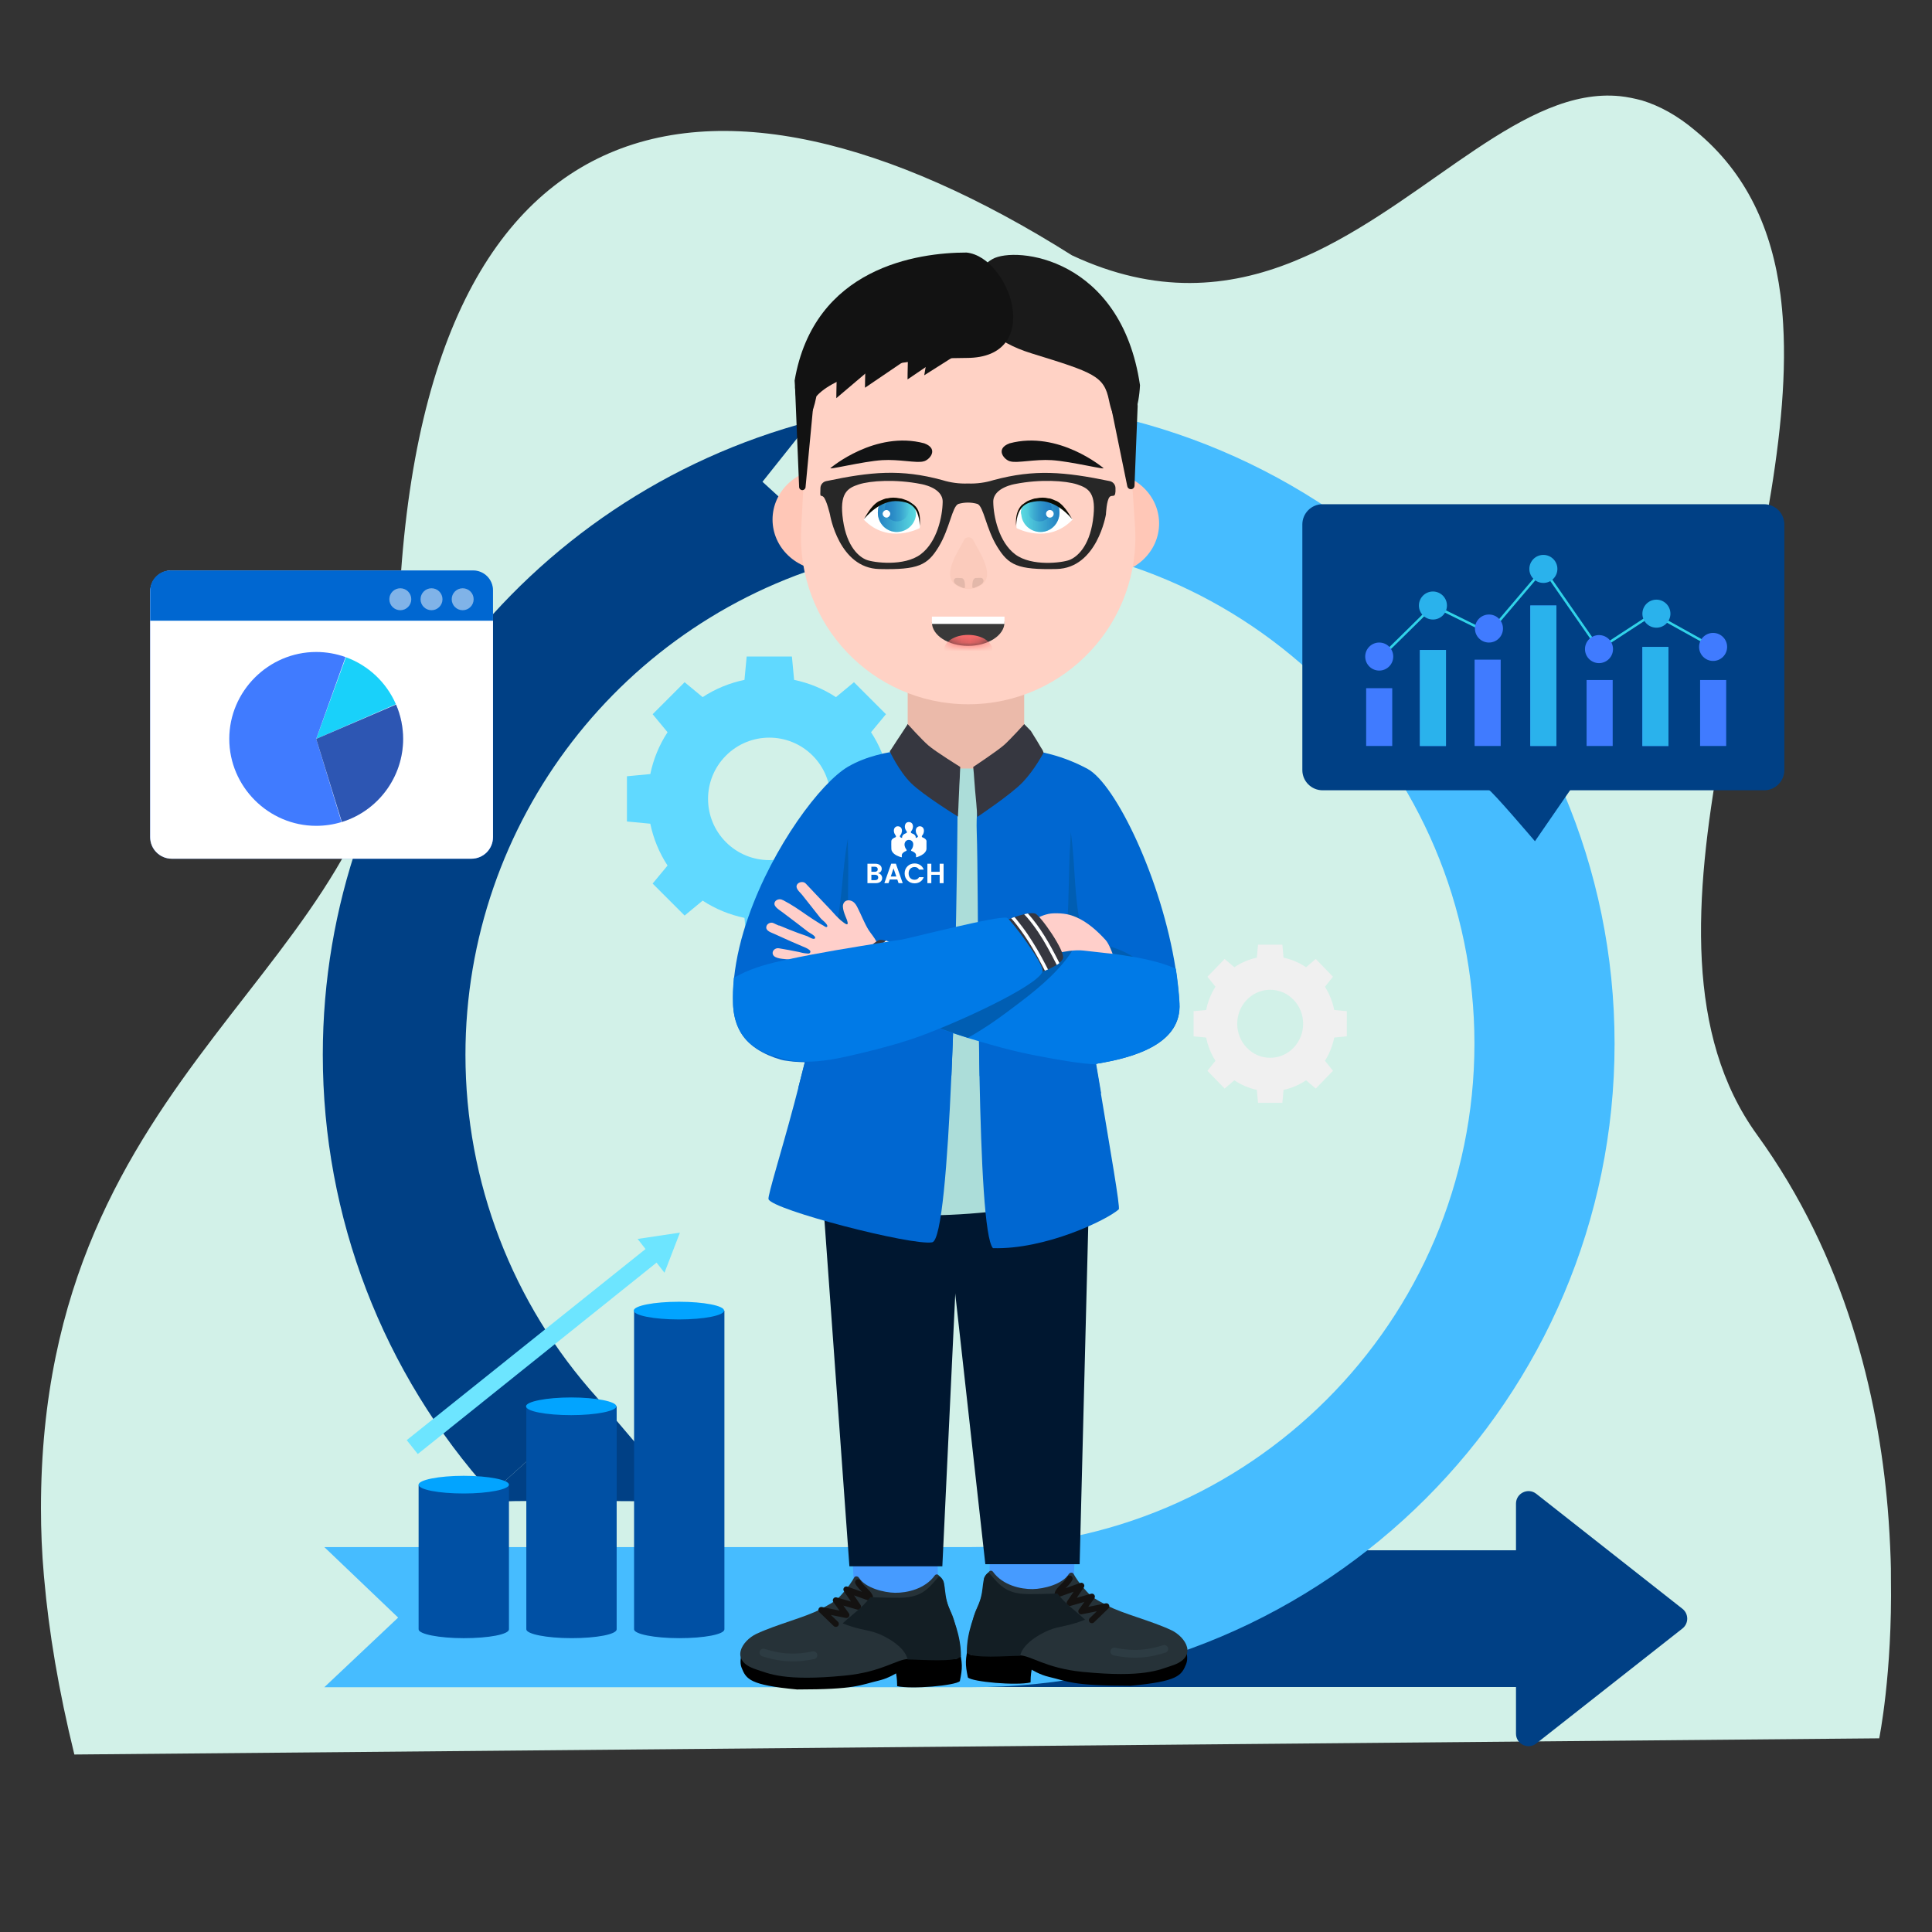 <svg width="224" height="224" viewBox="0 0 224 224" fill="none" xmlns="http://www.w3.org/2000/svg">
<rect x="0" y="0" width="224" height="224" fill="#333333" stroke="none"/>
<path d="M217.88 201.545L8.621 203.421C6.788 195.959 5.667 189.212 5.124 183.046C5.124 182.912 5.09 182.822 5.09 182.688C4.852 180.007 4.75 177.416 4.75 174.914C4.716 123.126 44.483 112.894 46.079 78.533C46.079 10.079 81.94 2.885 124.288 29.605C134.034 34.163 142.456 33.358 149.961 30.32C150.267 30.186 150.572 30.052 150.912 29.918C151.455 29.695 151.999 29.427 152.508 29.203C166.024 22.724 176.755 10.034 187.826 11.151C188.675 11.241 189.524 11.419 190.373 11.643C192.411 12.268 194.482 13.385 196.588 15.173C202.564 20.088 205.451 26.656 206.436 34.208C206.572 35.28 206.674 36.397 206.741 37.559C207.557 51.276 203.142 67.854 200.051 83.984C199.916 84.654 199.78 85.369 199.644 86.084L199.406 87.335C196.418 104.047 195.365 120.043 203.719 131.571C213.975 145.736 217.744 161.732 218.865 174.869C219.035 176.88 219.137 178.846 219.205 180.722C219.239 181.482 219.239 182.242 219.239 183.001C219.408 194.083 217.88 201.545 217.88 201.545Z" fill="#D2F1E8"/>
<path d="M175.766 201.001V174.338C175.766 173.124 177.165 172.444 178.119 173.195L195.065 186.526C195.806 187.108 195.806 188.23 195.065 188.812L178.119 202.143C177.165 202.894 175.766 202.214 175.766 201.001Z" fill="#004085"/>
<path d="M178.512 179.744H98.566V195.596H178.512V179.744Z" fill="#004085"/>
<path d="M112.576 195.62H37.602L46.161 187.546L37.602 179.372H112.576C144.763 179.372 170.949 153.186 170.949 120.999C170.949 88.813 144.763 62.627 112.576 62.627V46.379C153.722 46.379 187.197 79.853 187.197 120.999C187.197 162.145 153.722 195.62 112.576 195.62Z" fill="#46BCFF"/>
<path d="M56.956 173.139C44.362 159.171 37.426 141.113 37.426 122.291C37.426 87.808 60.69 57.6 94 48.832L88.403 55.859L98.21 64.826C72.159 71.683 53.965 95.314 53.965 122.291C53.965 137.015 59.389 151.14 69.239 162.064L56.956 173.139Z" fill="#004085"/>
<path d="M58.586 174.086C59.199 173.932 79.445 174.086 79.445 174.086L69.236 162.064L56.953 173.139L58.586 174.086Z" fill="#004085"/>
<path d="M112.892 40.457L114.392 67.077C114.461 68.289 113.102 69.047 112.107 68.351L94.437 55.995C93.665 55.455 93.603 54.336 94.308 53.713L110.478 39.448C111.388 38.645 112.823 39.245 112.892 40.457Z" fill="#46BCFF"/>
<path d="M172.578 91.555C172.935 91.627 177.965 97.535 177.965 97.535L182.276 91.279L172.578 91.555Z" fill="#004085"/>
<path d="M204.533 91.627H153.343C152.046 91.627 150.996 90.576 150.996 89.28V60.807C150.996 59.512 152.046 58.461 153.343 58.461H204.533C205.829 58.461 206.88 59.511 206.88 60.807V89.281C206.88 90.576 205.829 91.627 204.533 91.627Z" fill="#004085"/>
<path d="M159.402 76.883C159.645 76.665 166.186 70.207 166.186 70.207L172.637 73.382L178.943 65.963L185.394 75.258L191.686 71.153" stroke="#31D3E9" stroke-width="0.287" stroke-miterlimit="10"/>
<path d="M161.419 79.789H158.395V86.49H161.419V79.789Z" fill="#407BFF"/>
<path d="M167.649 75.361H164.625V86.491H167.649V75.361Z" fill="#407BFF"/>
<path d="M173.993 76.481H170.969V86.491H173.993V76.481Z" fill="#407BFF"/>
<path d="M180.45 70.203H177.426V86.489H180.45V70.203Z" fill="#407BFF"/>
<path d="M186.978 78.842H183.953V86.492H186.978V78.842Z" fill="#407BFF"/>
<path d="M161.535 76.123C161.535 77.02 160.808 77.748 159.91 77.748C159.013 77.748 158.285 77.021 158.285 76.123C158.285 75.225 159.013 74.498 159.91 74.498C160.808 74.498 161.535 75.226 161.535 76.123Z" fill="#407BFF"/>
<path d="M167.762 70.205C167.762 71.103 167.034 71.83 166.137 71.83C165.239 71.83 164.512 71.103 164.512 70.205C164.512 69.308 165.239 68.58 166.137 68.58C167.035 68.581 167.762 69.308 167.762 70.205Z" fill="#2AB2EC"/>
<path d="M174.258 72.873C174.258 73.77 173.53 74.498 172.633 74.498C171.736 74.498 171.008 73.77 171.008 72.873C171.008 71.976 171.736 71.248 172.633 71.248C173.53 71.248 174.258 71.976 174.258 72.873Z" fill="#407BFF"/>
<path d="M180.567 65.961C180.567 66.858 179.839 67.586 178.942 67.586C178.044 67.586 177.316 66.858 177.316 65.961C177.316 65.064 178.044 64.336 178.942 64.336C179.839 64.336 180.567 65.064 180.567 65.961Z" fill="#2AB2EC"/>
<path d="M187.016 75.258C187.016 76.155 186.288 76.883 185.391 76.883C184.493 76.883 183.766 76.155 183.766 75.258C183.766 74.361 184.493 73.633 185.391 73.633C186.288 73.633 187.016 74.361 187.016 75.258Z" fill="#407BFF"/>
<path d="M193.446 75.006H190.422V86.491H193.446V75.006Z" fill="#407BFF"/>
<path d="M167.649 75.361H164.625V86.491H167.649V75.361Z" fill="#2AB2EC"/>
<path d="M180.45 70.203H177.426V86.489H180.45V70.203Z" fill="#2AB2EC"/>
<path d="M193.446 75.006H190.422V86.491H193.446V75.006Z" fill="#2AB2EC"/>
<path d="M200.138 78.842H197.113V86.492H200.138V78.842Z" fill="#407BFF"/>
<path d="M191.684 71.152L198.624 75.007" stroke="#31D3E9" stroke-width="0.287" stroke-miterlimit="10"/>
<path d="M193.672 71.15C193.672 72.048 192.944 72.776 192.047 72.776C191.15 72.776 190.422 72.048 190.422 71.15C190.422 70.253 191.15 69.525 192.047 69.525C192.945 69.526 193.672 70.253 193.672 71.15Z" fill="#2AB2EC"/>
<path d="M200.246 75.005C200.246 75.903 199.519 76.63 198.621 76.63C197.724 76.63 196.996 75.903 196.996 75.005C196.996 74.108 197.724 73.381 198.621 73.381C199.519 73.38 200.246 74.108 200.246 75.005Z" fill="#407BFF"/>
<path d="M54.654 99.562H19.916C18.532 99.562 17.41 98.44 17.41 97.056V68.643C17.41 67.259 18.532 66.137 19.916 66.137H54.654C56.038 66.137 57.16 67.259 57.16 68.643V97.056C57.16 98.44 56.038 99.562 54.654 99.562Z" fill="#407BFF"/>
<path d="M54.654 99.562H19.916C18.532 99.562 17.41 98.44 17.41 97.056V68.643C17.41 67.259 18.532 66.137 19.916 66.137H54.654C56.038 66.137 57.16 67.259 57.16 68.643V97.056C57.16 98.44 56.038 99.562 54.654 99.562Z" fill="white"/>
<path d="M57.16 71.965H17.41V68.486C17.41 67.189 18.462 66.137 19.759 66.137H54.852C56.127 66.137 57.16 67.17 57.16 68.445V71.965H57.16Z" fill="#0067D1"/>
<path opacity="0.5" d="M54.916 69.477C54.916 70.18 54.346 70.75 53.644 70.75C52.941 70.75 52.371 70.18 52.371 69.477C52.371 68.775 52.941 68.205 53.644 68.205C54.346 68.205 54.916 68.775 54.916 69.477Z" fill="white"/>
<path opacity="0.5" d="M51.303 69.477C51.303 70.18 50.733 70.75 50.03 70.75C49.328 70.75 48.758 70.18 48.758 69.477C48.758 68.775 49.328 68.205 50.03 68.205C50.733 68.205 51.303 68.775 51.303 69.477Z" fill="white"/>
<path opacity="0.5" d="M47.685 69.477C47.685 70.18 47.116 70.75 46.413 70.75C45.71 70.75 45.141 70.18 45.141 69.477C45.141 68.775 45.71 68.205 46.413 68.205C47.116 68.205 47.685 68.775 47.685 69.477Z" fill="white"/>
<path d="M36.66 85.67L40.108 76.199C41.392 76.667 42.568 77.39 43.564 78.327C44.559 79.263 45.355 80.391 45.9 81.645L36.66 85.67Z" fill="#19D1FA"/>
<path d="M36.661 85.671L39.599 95.312C38.647 95.602 37.657 95.749 36.661 95.749C31.132 95.749 26.582 91.2 26.582 85.671C26.582 80.141 31.132 75.592 36.661 75.592C37.821 75.592 38.972 75.792 40.063 76.183L36.661 85.671Z" fill="#407BFF"/>
<path d="M36.66 85.671L45.919 81.689C46.46 82.947 46.739 84.302 46.739 85.671C46.739 90.079 43.847 93.999 39.636 95.301L36.66 85.671Z" fill="#407BFF"/>
<path opacity="0.3" d="M36.66 85.671L45.919 81.689C46.46 82.947 46.739 84.302 46.739 85.671C46.739 90.079 43.847 93.999 39.636 95.301L36.66 85.671Z" fill="black"/>
<path d="M77.398 84.896C76.412 86.397 75.749 88.046 75.396 89.746L72.688 90.002L72.688 95.246L75.396 95.502C75.749 97.202 76.412 98.85 77.398 100.352L75.668 102.441L79.377 106.15L81.466 104.42C82.967 105.406 84.616 106.068 86.316 106.421L86.571 109.13L91.816 109.129L92.071 106.421C93.772 106.068 95.421 105.405 96.921 104.42L99.011 106.149L102.72 102.441L100.99 100.351C101.975 98.85 102.639 97.202 102.991 95.501L105.7 95.246L105.7 90.001L102.992 89.746C102.639 88.046 101.975 86.397 100.99 84.896L102.72 82.807L99.011 79.098L96.921 80.828C95.42 79.842 93.772 79.179 92.071 78.826L91.816 76.117L86.571 76.118L86.316 78.826C84.616 79.179 82.967 79.841 81.466 80.827L79.376 79.097L75.668 82.807L77.398 84.896ZM94.215 87.603C96.987 90.376 96.988 94.872 94.215 97.645C91.442 100.418 86.946 100.417 84.173 97.645C81.4 94.872 81.4 90.376 84.173 87.603C86.946 84.83 91.442 84.83 94.215 87.603Z" fill="#60D9FF"/>
<path d="M140.921 114.406C140.391 115.239 140.034 116.155 139.844 117.1L138.387 117.241V120.155L139.844 120.296C140.034 121.241 140.391 122.156 140.921 122.99L139.991 124.151L141.986 126.211L143.111 125.25C143.918 125.797 144.805 126.166 145.72 126.362L145.858 127.866L148.68 127.866L148.817 126.362C149.732 126.166 150.619 125.797 151.427 125.25L152.551 126.211L154.547 124.15L153.616 122.99C154.146 122.156 154.503 121.24 154.693 120.296L156.15 120.154L156.151 117.241L154.693 117.099C154.503 116.155 154.146 115.239 153.616 114.406L154.547 113.245L152.551 111.185L151.427 112.146C150.619 111.598 149.732 111.23 148.817 111.034L148.68 109.529H145.858L145.72 111.034C144.805 111.23 143.919 111.598 143.111 112.145L141.987 111.185L139.991 113.245L140.921 114.406ZM149.97 115.909C151.462 117.449 151.462 119.947 149.97 121.487C148.478 123.027 146.059 123.027 144.567 121.487C143.074 119.946 143.074 117.449 144.567 115.909C146.059 114.369 148.478 114.369 149.97 115.909Z" fill="#F0F0F0"/>
<path d="M99.125 151.971C99.125 149.365 101.238 147.252 103.844 147.252V147.252C106.45 147.252 108.562 149.365 108.562 151.971V185.431C108.562 188.037 106.45 190.149 103.844 190.149V190.149C101.238 190.149 99.125 188.037 99.125 185.431V151.971Z" fill="#F5D0C3"/>
<path d="M114.996 151.971C114.996 149.365 117.109 147.252 119.715 147.252V147.252C122.321 147.252 124.434 149.365 124.434 151.971V185.431C124.434 188.037 122.321 190.149 119.715 190.149V190.149C117.109 190.149 114.996 188.037 114.996 185.431V151.971Z" fill="#F5D0C3"/>
<path d="M123.845 189.259C124.368 188.59 124.661 179.779 124.661 177.549C120.09 181.08 116.662 178.199 115.029 177.084C114.757 179.872 114.648 183.776 114.648 186.75C115.193 189.445 123.192 190.095 123.845 189.259Z" fill="#469BFF"/>
<path d="M99.612 189.259C99.089 188.59 98.796 179.779 98.796 177.549C103.367 181.08 106.795 178.199 108.428 177.084C108.7 179.872 108.809 183.776 108.809 186.75C108.264 189.445 100.265 190.095 99.612 189.259Z" fill="#469BFF"/>
<path d="M95.106 134.791L111.347 137.525L109.257 181.602H98.482L95.106 134.791Z" fill="#001730"/>
<path d="M110.061 137.283C118.235 137.283 124.861 133.826 124.861 129.561C124.861 125.297 118.235 121.84 110.061 121.84C101.888 121.84 95.262 125.297 95.262 129.561C95.262 133.826 101.888 137.283 110.061 137.283Z" fill="#2B2B2B"/>
<path d="M108.129 126.412H126.575L125.175 181.357H114.241L108.129 126.412Z" fill="#001730"/>
<path d="M85.98 193.358C85.738 192.759 85.912 191.939 86.048 191.716C86.183 191.492 102.64 190.466 102.64 190.466C105.372 190.242 110.786 189.305 111.161 190.92C111.623 192.917 111.602 193.368 111.287 194.915C110.782 195.43 105.676 195.882 104.02 195.495C104.02 194.593 103.891 194.013 103.891 194.013C103.891 194.013 102.968 194.598 101.885 194.851C99.677 195.366 99.254 195.882 92.414 195.882C86.928 195.366 86.522 194.697 85.98 193.358Z" fill="black"/>
<path d="M103.778 184.67C105.15 184.688 107.244 184.237 108.385 182.655C108.485 182.516 108.69 182.494 108.807 182.619C109.833 183.723 109.168 183.095 109.581 184.993C109.987 186.867 110.331 186.599 110.738 188.339C111.019 189.544 111.932 192.355 110.738 192.355H105.292C104.004 192.355 102.264 193.851 97.973 194.271C90.851 194.97 89.111 194.013 87.689 193.562C84.453 192.536 86.095 190.188 87.689 189.438C90.023 188.339 93.369 187.513 95.071 186.603C96.396 185.894 96.851 185.674 97.532 184.928C98.4 183.975 98.768 183.367 99.044 182.894C99.158 182.695 99.47 182.74 99.592 182.933C100.344 184.126 102.511 184.653 103.778 184.67Z" fill="#263238"/>
<path d="M98.25 183.956C97.933 183.842 97.655 184.201 97.844 184.48L98.659 185.683L97.004 185.209C96.685 185.118 96.431 185.48 96.624 185.748L97.33 186.73L95.302 186.319C94.961 186.25 94.74 186.669 94.991 186.912L96.665 188.53C96.804 188.664 97.025 188.66 97.158 188.522C97.292 188.383 97.289 188.163 97.15 188.029L96.334 187.24L98.064 187.59C98.374 187.653 98.601 187.302 98.416 187.045L97.777 186.156L99.39 186.617C99.704 186.707 99.958 186.356 99.775 186.086L99.019 184.971L100.767 185.595C100.994 185.676 101.233 185.508 101.233 185.266C101.233 185.048 101.135 184.846 100.957 184.619L100.894 184.541L100.853 184.494C100.79 184.421 100.724 184.351 100.59 184.216L100.308 183.933L100.221 183.844C100.176 183.797 100.138 183.756 100.101 183.715C99.962 183.561 99.868 183.434 99.816 183.329L99.805 183.305C99.727 183.129 99.52 183.05 99.344 183.128C99.168 183.206 99.089 183.412 99.167 183.588C99.252 183.779 99.388 183.966 99.582 184.182L99.651 184.257L99.709 184.318C99.74 184.35 99.773 184.384 99.809 184.421L99.95 184.562L98.25 183.956Z" fill="#141211"/>
<path d="M88.383 192.037C89.317 192.32 89.952 192.471 90.78 192.56C91.905 192.681 93.095 192.625 94.403 192.351C94.647 192.3 94.803 192.061 94.752 191.817C94.701 191.573 94.462 191.417 94.218 191.468C93.003 191.723 91.909 191.774 90.876 191.663C90.117 191.581 89.529 191.442 88.645 191.174C88.406 191.102 88.154 191.236 88.082 191.475C88.01 191.713 88.144 191.965 88.383 192.037Z" fill="#2D3C43"/>
<path d="M97.699 188.214C98.961 187.054 99.9 186.474 100.909 185.185C101.456 185.185 102.178 185.249 104.26 185.249C106.973 185.249 107.692 184.09 108.891 182.736C109.802 183.316 109.333 184.541 109.964 186.216C110.468 187.556 111.415 189.567 111.415 192.015C110.973 192.789 106.619 192.402 105.231 192.402C104.916 190.856 102.456 189.567 101.36 189.245C100.399 188.962 99.277 188.858 97.699 188.214Z" fill="#131E24"/>
<path d="M137.525 192.93C137.767 192.332 137.593 191.511 137.457 191.288C137.322 191.065 120.865 190.038 120.865 190.038C118.133 189.815 112.719 188.877 112.345 190.492C111.882 192.489 111.903 192.94 112.218 194.487C112.723 195.002 117.829 195.453 119.485 195.067C119.485 194.165 119.614 193.585 119.614 193.585C119.614 193.585 120.537 194.17 121.62 194.422C123.828 194.938 124.251 195.453 131.091 195.453C136.577 194.938 136.983 194.269 137.525 192.93Z" fill="black"/>
<path d="M119.727 184.242C118.355 184.26 116.261 183.809 115.12 182.228C115.02 182.088 114.814 182.067 114.698 182.192C113.672 183.295 114.336 182.667 113.924 184.566C113.517 186.439 113.174 186.173 112.767 187.911C112.485 189.116 111.573 191.927 112.767 191.927H118.213C119.501 191.927 121.241 193.423 125.531 193.843C132.654 194.542 134.394 193.586 135.816 193.135C139.052 192.109 137.41 189.762 135.816 189.01C133.482 187.911 130.136 187.086 128.434 186.175C127.109 185.466 126.654 185.246 125.973 184.5C125.105 183.549 124.737 182.94 124.461 182.466C124.346 182.269 124.035 182.313 123.913 182.506C123.161 183.698 120.993 184.227 119.727 184.242Z" fill="#263238"/>
<path d="M123.728 185.659C123.545 185.928 123.799 186.279 124.113 186.19L125.726 185.728L125.087 186.617C124.902 186.875 125.128 187.226 125.439 187.163L127.169 186.813L126.353 187.601C126.214 187.735 126.211 187.956 126.344 188.094C126.478 188.233 126.699 188.237 126.838 188.103L128.512 186.485C128.763 186.243 128.542 185.823 128.201 185.892L126.172 186.303L126.878 185.321C127.072 185.052 126.817 184.691 126.499 184.782L124.844 185.255L125.659 184.052C125.848 183.773 125.57 183.415 125.253 183.528L123.553 184.135L123.694 183.993L123.758 183.927C123.819 183.865 123.87 183.81 123.92 183.754C124.115 183.539 124.251 183.351 124.336 183.161C124.414 182.985 124.335 182.778 124.159 182.7C123.989 182.625 123.792 182.695 123.708 182.857L123.698 182.877C123.649 182.987 123.552 183.121 123.402 183.287L123.341 183.354L123.273 183.425C123.241 183.458 123.206 183.494 123.166 183.535L122.852 183.85L122.774 183.93C122.69 184.018 122.642 184.073 122.576 184.154C122.379 184.396 122.27 184.608 122.27 184.839C122.27 185.08 122.508 185.248 122.736 185.167L124.483 184.543L123.728 185.659Z" fill="#141211"/>
<path d="M134.86 190.748L134.674 190.803L134.482 190.859C133.794 191.056 133.274 191.166 132.627 191.236C131.595 191.347 130.5 191.296 129.286 191.041C129.042 190.99 128.803 191.146 128.752 191.39C128.701 191.634 128.857 191.873 129.101 191.924C130.409 192.198 131.598 192.254 132.724 192.133C133.551 192.044 134.184 191.895 135.121 191.611C135.359 191.539 135.494 191.288 135.422 191.049C135.35 190.811 135.098 190.676 134.86 190.748Z" fill="#2D3C43"/>
<path d="M125.809 187.786C124.547 186.626 123.609 186.046 122.599 184.757C122.053 184.757 121.331 184.822 119.249 184.822C116.536 184.822 115.816 183.662 114.618 182.309C113.707 182.889 114.176 184.113 113.545 185.788C113.04 187.129 112.094 189.139 112.094 191.588C112.535 192.361 116.889 191.974 118.277 191.974C118.593 190.428 121.053 189.139 122.148 188.817C123.11 188.535 124.232 188.43 125.809 187.786Z" fill="#131E24"/>
<path d="M105.234 83.96C105.234 83.96 109.03 82.971 112.167 82.971C115.303 82.971 118.742 83.96 118.742 83.96L118.619 89.602L105.5 89.423L105.234 83.96Z" fill="black"/>
<path d="M120.398 88.168C119.107 87.827 117.656 86.591 111.974 86.376C107.279 86.197 102.619 88.007 100.397 88.58C100.397 91.34 98.945 94.584 98.622 97.29C98.103 101.645 97.386 104.71 96.633 109.029C95.844 113.582 95.88 117.381 95.074 123.421C94.518 127.561 94.213 132.364 93.981 138.673C102.261 141.827 112.315 141.522 127.477 138.511C127.316 131.45 124.771 115.965 123.911 108.94C122.154 102.058 122.71 94.889 120.398 88.168Z" fill="#ACDDD9"/>
<path d="M110.681 91.971C109.283 91.236 107.992 90.429 106.845 89.354C106.075 88.637 105.322 87.849 104.695 86.988C102.902 87.185 100.429 87.669 98.332 88.888C95.16 90.734 89.64 98.118 86.79 106.237C85.948 108.602 85.357 111.04 85.106 113.406C85.088 113.477 85.088 113.567 85.088 113.639C84.998 114.553 84.962 115.449 84.998 116.345C84.998 116.417 84.998 116.47 84.998 116.542C85.052 117.653 85.303 118.585 85.679 119.338C86.611 121.274 88.654 122.313 90.5 122.851C90.608 122.887 90.733 122.904 90.877 122.94C90.912 122.94 90.948 122.958 90.984 122.958C91.719 123.084 92.794 123.155 93.314 123.155C93.314 123.173 92.92 124.733 92.543 126.184C92.364 126.883 92.185 127.564 92.059 128.048C92.006 128.263 91.952 128.442 91.916 128.568C90.733 133.048 88.977 138.694 89.102 139.034C89.532 140.271 105.752 144.465 108.082 144.035C109.157 143.838 109.856 134.966 110.304 124.75C110.466 121.094 110.591 117.277 110.681 113.621C110.967 103.28 111.021 94.229 111.021 93.924C110.985 93.207 110.86 92.58 110.681 91.971Z" fill="#0067D1"/>
<path d="M104.588 97.16C104.512 97.138 104.352 97.083 104.337 96.995C104.322 96.904 104.374 96.861 104.422 96.794C104.459 96.744 104.49 96.688 104.512 96.629C104.607 96.373 104.613 96.006 104.341 95.859C104.295 95.835 104.242 95.82 104.192 95.812C104.134 95.803 104.075 95.799 104.017 95.807C103.969 95.815 103.92 95.83 103.877 95.854C103.592 96.012 103.591 96.39 103.716 96.655C103.746 96.718 103.78 96.777 103.82 96.834C103.856 96.883 103.9 96.942 103.879 97.008C103.854 97.084 103.743 97.103 103.681 97.135C103.557 97.198 103.416 97.288 103.362 97.426C103.335 97.495 103.34 97.579 103.34 97.652C103.34 97.747 103.336 97.841 103.336 97.936C103.336 98.07 103.339 98.203 103.344 98.336C103.348 98.424 103.343 98.513 103.375 98.598C103.51 98.963 103.897 99.184 104.239 99.305C104.338 99.34 104.456 99.39 104.562 99.395C104.562 99.282 104.537 99.15 104.579 99.042C104.611 98.958 104.687 98.888 104.754 98.833C104.828 98.772 104.913 98.724 105.001 98.685C105.042 98.667 105.099 98.657 105.113 98.606C105.136 98.524 105.062 98.468 105.024 98.406C104.953 98.291 104.9 98.166 104.879 98.031C104.852 97.856 104.892 97.661 105.014 97.531C105.217 97.313 105.595 97.336 105.778 97.565C105.941 97.77 105.891 98.088 105.791 98.31C105.768 98.363 105.735 98.413 105.7 98.458C105.661 98.509 105.609 98.561 105.643 98.632C105.66 98.668 105.725 98.677 105.759 98.691C105.848 98.729 105.934 98.776 106.014 98.833C106.076 98.877 106.141 98.936 106.174 99.007C106.226 99.121 106.206 99.272 106.206 99.395C106.324 99.389 106.458 99.328 106.567 99.283C106.904 99.145 107.268 98.929 107.395 98.558C107.424 98.472 107.419 98.387 107.419 98.297V97.931V97.613C107.419 97.566 107.429 97.505 107.413 97.461C107.362 97.32 107.226 97.215 107.1 97.148C107.029 97.111 106.915 97.096 106.883 97.012C106.85 96.926 106.914 96.882 106.96 96.82C107.005 96.759 107.04 96.692 107.067 96.62C107.169 96.357 107.148 95.999 106.874 95.855C106.819 95.826 106.76 95.812 106.699 95.804C106.636 95.795 106.569 95.803 106.508 95.822C106.154 95.93 106.113 96.359 106.253 96.655C106.285 96.722 106.321 96.787 106.365 96.847C106.396 96.889 106.436 96.928 106.425 96.986C106.403 97.105 106.257 97.111 106.171 97.16C106.173 97.113 106.179 97.068 106.17 97.021C106.139 96.867 106.017 96.755 105.886 96.686C105.805 96.644 105.653 96.624 105.616 96.533C105.581 96.448 105.629 96.401 105.676 96.337C105.71 96.29 105.741 96.241 105.766 96.189C105.872 95.973 105.898 95.676 105.743 95.475C105.581 95.265 105.208 95.25 105.033 95.453C104.906 95.6 104.884 95.843 104.931 96.028C104.959 96.134 105.011 96.235 105.074 96.324C105.115 96.382 105.176 96.441 105.147 96.52C105.13 96.567 105.085 96.584 105.043 96.601C104.982 96.626 104.922 96.654 104.864 96.687C104.738 96.758 104.629 96.868 104.596 97.016C104.585 97.064 104.588 97.112 104.588 97.16Z" fill="white"/>
<path d="M100.574 100.142H101.487C101.717 100.142 101.898 100.198 102.029 100.31C102.163 100.422 102.229 100.564 102.229 100.736C102.229 100.988 102.083 101.157 101.79 101.243C101.939 101.264 102.057 101.329 102.145 101.436C102.236 101.542 102.281 101.664 102.281 101.804C102.281 101.98 102.214 102.124 102.081 102.233C101.947 102.341 101.767 102.395 101.539 102.395H100.574V100.142ZM101.029 100.491V101.075H101.439C101.54 101.075 101.619 101.05 101.677 101.001C101.738 100.949 101.768 100.877 101.768 100.784C101.768 100.692 101.738 100.62 101.677 100.568C101.619 100.517 101.54 100.491 101.439 100.491H101.029ZM101.029 102.046H101.487C101.588 102.046 101.669 102.019 101.729 101.965C101.792 101.909 101.823 101.833 101.823 101.736C101.823 101.64 101.792 101.563 101.729 101.507C101.667 101.451 101.585 101.423 101.484 101.423H101.029V102.046ZM104.183 102.395L104.037 101.972H103.16L103.015 102.395H102.534L103.331 100.136H103.87L104.663 102.395H104.183ZM103.279 101.623H103.921L103.599 100.684L103.279 101.623ZM105.219 102.088C104.997 101.871 104.886 101.595 104.886 101.262C104.886 100.929 104.997 100.653 105.219 100.436C105.442 100.219 105.715 100.11 106.038 100.11C106.283 100.11 106.501 100.173 106.69 100.297C106.881 100.422 107.018 100.597 107.1 100.823H106.554C106.453 100.625 106.281 100.526 106.038 100.526C105.834 100.526 105.667 100.594 105.538 100.73C105.411 100.863 105.348 101.042 105.348 101.265C105.348 101.487 105.411 101.665 105.538 101.801C105.667 101.934 105.834 102.001 106.038 102.001C106.279 102.001 106.451 101.902 106.554 101.704H107.1C107.018 101.93 106.881 102.105 106.69 102.23C106.501 102.353 106.283 102.414 106.038 102.414C105.713 102.414 105.44 102.305 105.219 102.088ZM108.947 100.142H109.402V102.395H108.947V101.43H107.979V102.395H107.524V100.142H107.979V101.081H108.947V100.142Z" fill="white"/>
<path d="M104.128 120.267C101.888 121.109 99.576 121.772 97.21 122.22C95.902 122.471 94.576 122.686 93.249 122.866C92.658 122.955 92.049 122.973 91.457 122.991C92.138 123.081 92.909 123.117 93.321 123.117C93.321 123.134 92.927 124.694 92.55 126.145C94.074 126.092 95.579 126.002 97.103 125.912C101.511 125.644 105.92 125.231 110.311 124.694C110.419 122.328 110.508 119.873 110.58 117.453C108.465 118.493 106.332 119.442 104.128 120.267Z" fill="#0067D1"/>
<path d="M136.738 116.343C136.684 115.339 136.577 114.336 136.451 113.35C136.415 113.01 136.361 112.687 136.308 112.364C134.695 101.952 129.336 90.911 126.11 89.155C123.26 87.614 120.518 87.04 118.493 86.879C117.238 88.868 115.464 90.517 113.564 91.861C113.331 93.17 113.188 94.675 113.242 96.36C113.367 99.855 113.367 108.153 113.457 116.917C113.493 119.533 113.511 122.186 113.564 124.767C113.762 134.767 114.174 143.657 115.124 144.714C121.199 144.893 128.332 141.452 129.712 140.216C129.909 140.036 128.655 132.921 127.651 126.846C127.651 126.828 127.651 126.81 127.633 126.792C127.418 125.555 127.221 124.408 127.06 123.422C127.06 123.404 127.06 123.387 127.042 123.351C127.347 123.297 127.651 123.243 127.974 123.189C132.221 122.401 137.007 120.716 136.738 116.343Z" fill="#0067D1"/>
<path d="M132.189 111.541C130.074 110.842 127.834 110.483 125.575 110.483C125.54 110.286 125.557 110.125 125.575 109.928C125.629 109.623 125.629 109.318 125.593 109.014C127.977 109.462 130.414 110.017 132.189 111.541Z" fill="#005EB3"/>
<path d="M124.146 96.467C124.128 97.614 124.002 98.815 123.984 99.98C123.966 100.446 123.966 100.929 123.949 101.395C123.895 103.582 123.859 105.751 123.68 107.919L125.4 107.83C124.486 104.12 124.701 100.248 124.146 96.467Z" fill="#005EB3"/>
<path d="M98.299 97.254C98.281 98.401 98.371 99.602 98.353 100.767C98.353 101.233 98.335 101.717 98.335 102.183C98.317 104.369 98.281 106.538 98.388 108.724L96.668 108.581C97.689 104.889 97.6 101.018 98.299 97.254Z" fill="#005EB3"/>
<path d="M127.079 123.332C127.276 123.297 127.491 123.261 127.706 123.225C125.681 122.992 123.674 122.616 121.738 122.114C119.014 121.397 116.11 121.128 113.512 120.16C113.53 121.701 113.548 123.225 113.583 124.748C115.286 125.196 117.024 125.573 118.781 125.895C121.702 126.415 124.695 126.791 127.67 126.773C127.455 125.537 127.276 124.39 127.097 123.404C127.097 123.368 127.079 123.35 127.079 123.332Z" fill="#0067D1"/>
<path d="M88.586 112.526C90.235 111.719 91.973 111.038 93.748 110.482C94.626 110.196 95.54 109.963 96.436 109.748C96.902 109.64 97.368 109.533 97.834 109.443C98.264 109.353 98.676 109.371 99.106 109.3C99.339 109.264 99.59 109.264 99.841 109.264C101.992 109.264 104.214 109.264 106.186 110.07C104.25 110.59 102.279 111.038 100.289 111.378C98.354 111.719 96.346 111.755 94.393 111.934C93.264 112.042 92.153 112.185 91.059 112.4C90.253 112.579 89.392 112.669 88.586 112.526Z" fill="#005EB3"/>
<path d="M99.629 113.739C99.796 113.736 100.008 113.678 100.148 113.728C100.358 113.804 100.566 114.011 100.747 114.123C101.238 114.448 101.745 114.77 102.237 115.111C102.366 115.212 102.51 115.295 102.639 115.396C103.479 114.239 104.301 113.067 105.106 111.897C103.931 111.32 103.043 110.893 102.654 110.722C102.459 110.629 102.265 110.552 102.07 110.458C101.969 110.023 101.819 109.593 101.621 109.185C101.378 108.683 101.015 108.294 100.71 107.832C100.214 107.028 99.873 106.106 99.44 105.261C99.308 104.995 99.16 104.73 98.904 104.545C98.904 104.545 98.885 104.53 98.869 104.532C98.614 104.363 98.241 104.323 97.993 104.501C97.807 104.638 97.718 104.88 97.725 105.095C97.736 105.475 97.882 105.872 98.025 106.236C98.118 106.458 98.231 106.71 98.275 106.953C98.335 107.327 98.044 107.129 97.825 106.972C97.587 106.801 97.363 106.611 97.173 106.417C96.776 106.032 96.424 105.593 96.025 105.191C96.025 105.191 93.409 102.445 93.407 102.428C93.158 102.159 92.597 102.24 92.415 102.559C92.164 103.003 92.732 103.417 92.987 103.736C93.399 104.252 93.813 104.784 94.225 105.3C94.52 105.68 94.816 106.06 95.11 106.424C95.285 106.635 95.558 106.819 95.734 107.031C95.793 107.107 96.003 107.331 95.898 107.443C95.796 107.57 95.573 107.381 95.482 107.325C95.25 107.203 95.016 107.064 94.798 106.923C94.365 106.659 93.928 106.361 93.509 106.078C92.651 105.481 91.794 104.884 90.848 104.397C90.811 104.368 90.776 104.355 90.725 104.345C90.454 104.177 90.012 104.278 89.858 104.544C89.549 105.06 90.352 105.481 90.703 105.756C91.273 106.187 91.843 106.618 92.413 107.049C92.837 107.381 93.26 107.697 93.684 108.029C93.831 108.145 94.648 108.531 94.492 108.781C94.368 109.011 93.752 108.618 93.61 108.551C93.26 108.426 92.893 108.303 92.543 108.177C91.841 107.911 91.139 107.644 90.449 107.342C90.379 107.317 90.326 107.29 90.26 107.298C90.064 107.204 89.871 107.127 89.692 107.032C89.355 106.872 88.91 107.089 88.85 107.444C88.757 107.951 89.448 108.12 89.839 108.307C90.442 108.585 91.061 108.862 91.68 109.138C92.123 109.336 92.547 109.519 92.987 109.7C93.217 109.806 94.282 110.164 93.869 110.51C93.794 110.585 93.571 110.544 93.47 110.539C93.183 110.522 92.888 110.441 92.612 110.373C91.838 110.214 91.066 110.071 90.296 109.944C89.869 109.877 89.476 110.254 89.604 110.637C89.786 111.196 90.907 111.166 91.403 111.241C92.189 111.366 92.979 111.523 93.771 111.697C93.909 111.731 94.047 111.765 94.154 111.819C94.315 111.899 94.429 112.019 94.558 112.12C95.746 113.109 97.436 113.643 99.038 113.707C99.242 113.733 99.445 113.743 99.629 113.739Z" fill="#FFCFCA"/>
<path d="M127.081 123.332C127.081 123.35 127.081 123.368 127.099 123.404C126.221 123.368 125.217 123.261 124.052 123.081C121.382 122.651 118.729 122.167 116.131 121.468C116.077 121.45 116.005 121.433 115.951 121.415C115.288 121.235 114.625 121.056 113.962 120.859C113.371 120.68 112.797 120.519 112.206 120.339C109.033 119.354 105.951 118.189 102.994 116.755C102.366 116.45 101.739 116.128 101.13 115.805C100.61 115.536 100.234 115.178 100.126 114.622C100.054 114.264 100.09 113.887 100.144 113.511C100.216 112.812 100.287 112.131 100.377 111.432C100.413 111.163 100.431 110.876 100.538 110.625C100.61 110.446 100.718 110.321 100.861 110.195C101.004 110.07 101.201 109.98 101.416 109.926C105.216 108.995 109.159 108.815 113.102 108.977C113.514 108.994 113.944 109.012 114.356 109.048C114.966 109.084 115.575 109.138 116.202 109.174C116.919 109.227 117.618 109.299 118.335 109.371C118.747 109.407 119.16 109.46 119.572 109.496C121.185 109.658 122.78 109.819 124.393 109.998C126.382 110.213 128.354 110.464 130.307 110.769C132.314 111.073 134.447 111.486 136.275 112.292C136.293 112.292 136.311 112.31 136.329 112.31C136.526 113.618 136.687 114.963 136.759 116.307C137.028 121.038 131.472 122.651 127.081 123.332Z" fill="#007AE7"/>
<path d="M124.379 110.018C124.325 110.215 124.218 110.394 124.11 110.555C122.39 113.029 119.916 114.982 117.443 116.828C116.26 117.724 115.059 118.603 113.787 119.391C113.285 119.714 112.765 120.018 112.228 120.323C109.055 119.337 105.973 118.172 103.016 116.739C103.607 116.111 104.306 115.556 105.041 115.072C107.371 113.513 110.041 112.473 112.747 111.505C114.97 110.717 117.246 109.982 119.576 109.498C121.153 109.677 122.766 109.839 124.379 110.018Z" fill="#005EB3"/>
<path d="M128.193 108.994C127.261 107.972 126.096 106.897 124.734 106.323C124.053 106.037 123.372 105.857 122.136 105.893C120.558 105.947 119.196 107.148 117.816 107.811C118.3 108.366 118.766 108.886 119.25 109.442C119.716 109.979 120.236 110.535 120.971 110.768C121.562 110.947 122.01 110.643 122.62 110.499C123.229 110.356 124.627 110.087 125.63 110.212C127.494 110.428 129 110.589 129 110.589C129 110.589 128.588 109.424 128.193 108.994Z" fill="#FFCFCA"/>
<path d="M118.89 113.315C118.89 113.315 120.019 113.011 121.131 112.545C121.256 112.491 121.364 112.455 121.489 112.401C121.865 112.24 122.224 112.061 122.511 111.864C122.618 111.792 122.726 111.72 122.815 111.648C123.03 111.469 123.192 111.29 123.245 111.111C123.514 110.268 120.593 106.075 120.001 105.913C119.786 105.86 119.5 105.86 119.159 105.913C119.016 105.931 118.89 105.967 118.729 106.003C118.371 106.093 117.976 106.2 117.582 106.344C117.457 106.379 117.331 106.433 117.206 106.487C116.112 106.899 115.145 107.347 115.145 107.347L118.89 113.315Z" fill="#363740"/>
<path d="M121.149 112.543C121.275 112.489 121.382 112.454 121.508 112.4C121.4 112.185 121.293 111.988 121.185 111.773C120.576 110.59 119.895 109.425 119.142 108.314C118.766 107.758 118.353 107.22 117.923 106.683C117.834 106.557 117.726 106.432 117.619 106.324C117.493 106.36 117.368 106.414 117.242 106.468C117.457 106.701 117.672 106.969 117.869 107.22C119.16 108.869 120.199 110.697 121.149 112.543Z" fill="white"/>
<path d="M122.528 111.88C122.635 111.809 122.743 111.737 122.832 111.665C122.761 111.522 122.689 111.378 122.617 111.235C121.667 109.371 120.61 107.507 119.176 105.912C119.033 105.93 118.907 105.966 118.746 106.002C118.872 106.145 118.997 106.271 119.122 106.414C120.019 107.471 120.771 108.618 121.434 109.819C121.811 110.482 122.169 111.181 122.528 111.88Z" fill="white"/>
<path d="M101.607 115.873C101.607 115.873 100.639 115.435 99.706 114.859C99.616 114.802 99.507 114.731 99.418 114.675C99.111 114.477 98.82 114.26 98.579 114.055C98.487 113.982 98.41 113.891 98.335 113.816C98.162 113.619 98.057 113.431 98.038 113.267C97.962 112.459 101.386 109.046 101.962 108.979C102.176 108.955 102.43 108.992 102.725 109.092C102.846 109.128 102.969 109.18 103.092 109.233C103.407 109.363 103.742 109.524 104.063 109.704C104.169 109.759 104.277 109.83 104.384 109.884C105.311 110.411 106.091 110.954 106.091 110.954L101.607 115.873Z" fill="#363740"/>
<path d="M99.711 114.857C99.621 114.801 99.513 114.73 99.423 114.673C99.552 114.492 99.699 114.325 99.828 114.143C100.614 113.152 101.435 112.174 102.331 111.27C102.779 110.818 103.246 110.381 103.731 109.958C103.836 109.863 103.959 109.765 104.081 109.668C104.187 109.722 104.295 109.793 104.402 109.848C104.157 110.042 103.929 110.235 103.687 110.447C102.189 111.77 100.913 113.284 99.711 114.857Z" fill="white"/>
<path d="M98.582 114.037C98.49 113.964 98.413 113.873 98.338 113.798C98.423 113.672 98.527 113.56 98.612 113.433C99.833 111.875 101.138 110.324 102.726 109.057C102.847 109.093 102.97 109.146 103.092 109.199C102.954 109.298 102.817 109.414 102.68 109.529C101.659 110.364 100.769 111.317 99.95 112.312C99.499 112.881 99.031 113.452 98.582 114.037Z" fill="white"/>
<path d="M120.881 112.597C120.541 114.228 110.343 118.941 105.575 120.518C105.522 120.536 105.468 120.554 105.396 120.572C102.977 121.361 100.503 121.97 98.012 122.526C92.976 123.655 90.969 122.794 90.252 122.597C88.388 122.113 86.614 121.217 85.664 119.282C85.269 118.475 85.019 117.489 84.983 116.289C84.965 115.41 84.983 114.496 85.072 113.582C85.072 113.511 85.09 113.421 85.09 113.349C85.287 113.242 85.502 113.134 85.718 113.027C87.402 112.149 89.392 111.647 91.273 111.253C94.983 110.446 98.783 109.855 102.529 109.245C103.192 109.138 103.855 109.03 104.536 108.941C105.109 108.869 115.952 106.073 116.759 106.414C117.243 106.664 121.06 111.772 120.881 112.597Z" fill="#007AE7"/>
<path d="M105.238 75.971C105.238 74.699 106.27 73.668 107.542 73.668H116.443C117.715 73.668 118.746 74.699 118.746 75.971V86.802C118.746 88.074 117.715 89.106 116.443 89.106H107.542C106.27 89.106 105.238 88.074 105.238 86.802V75.971Z" fill="#EBBAAA"/>
<path d="M95.794 66.139C99.232 66.139 102.018 63.496 102.018 60.236C102.018 56.975 99.232 54.332 95.794 54.332C92.357 54.332 89.57 56.975 89.57 60.236C89.57 63.496 92.357 66.139 95.794 66.139Z" fill="#FFC7B7"/>
<path d="M128.165 66.596C131.603 66.596 134.389 63.953 134.389 60.693C134.389 57.432 131.603 54.789 128.165 54.789C124.728 54.789 121.941 57.432 121.941 60.693C121.941 63.953 124.728 66.596 128.165 66.596Z" fill="#FFC7B7"/>
<path d="M93.581 48.198C93.864 43.259 97.486 39.154 102.351 38.258L109.194 36.998C111.694 36.537 114.261 36.568 116.75 37.088L129.647 39.784L131.255 55.915L131.594 60.974C132.344 72.165 123.469 81.655 112.253 81.655C101.147 81.655 92.312 72.343 92.894 61.253L93.581 48.198Z" fill="#FFD2C5"/>
<path fill-rule="evenodd" clip-rule="evenodd" d="M116.093 71.916H108.416C108.212 71.916 108.047 72.023 108.047 72.155C108.047 73.658 109.935 74.881 112.255 74.881C114.575 74.881 116.462 73.658 116.462 72.155C116.462 72.023 116.297 71.916 116.093 71.916Z" fill="#393939"/>
<mask id="mask0_2763_13474" style="mask-type:alpha" maskUnits="userSpaceOnUse" x="108" y="71" width="9" height="4">
<path fill-rule="evenodd" clip-rule="evenodd" d="M116.093 71.918H108.416C108.212 71.918 108.047 72.025 108.047 72.157C108.047 73.66 109.935 74.883 112.255 74.883C114.575 74.883 116.462 73.66 116.462 72.157C116.462 72.025 116.297 71.918 116.093 71.918Z" fill="#393939"/>
</mask>
<g mask="url(#mask0_2763_13474)">
<path fill-rule="evenodd" clip-rule="evenodd" d="M114.81 75.518H109.691C109.555 75.518 109.445 75.449 109.445 75.364C109.445 74.397 110.704 73.611 112.251 73.611C113.797 73.611 115.056 74.398 115.056 75.364C115.056 75.449 114.946 75.518 114.81 75.518Z" fill="#FF6C6C"/>
</g>
<rect x="108.047" y="71.492" width="8.416" height="0.847" fill="white"/>
<path d="M127.897 54.241C127.897 54.241 122.73 49.876 117.049 51.402C115.285 52.063 116.498 53.386 117.16 53.496C117.931 53.717 119.994 53.229 121.929 53.35C124.193 53.491 128.448 54.571 127.897 54.241Z" fill="#121314"/>
<path d="M96.322 54.241C96.322 54.241 101.488 49.876 107.169 51.402C108.933 52.063 107.721 53.386 107.059 53.496C106.287 53.717 104.224 53.229 102.29 53.35C100.025 53.491 95.771 54.571 96.322 54.241Z" fill="#121314"/>
<path d="M117.862 61.226C117.862 61.226 121.501 63.211 124.367 60.234C124.257 60.124 123.595 59.021 122.603 58.47C122.272 58.36 121.942 58.139 121.611 58.139C121.17 58.029 120.729 58.029 120.178 58.139C119.957 58.139 119.737 58.25 119.406 58.36C119.075 58.47 118.855 58.691 118.524 58.911C118.083 59.242 117.752 60.014 117.862 61.226Z" fill="white"/>
<path d="M118.413 59.685C118.523 60.898 119.625 61.78 120.838 61.67C122.051 61.56 122.933 60.457 122.823 59.244C122.823 58.913 122.712 58.583 122.492 58.362C121.83 58.032 121.059 57.811 120.066 57.921C119.625 58.032 118.964 58.142 118.523 58.693C118.413 59.024 118.302 59.355 118.413 59.685Z" fill="#5ADBE1"/>
<path d="M119.075 59.022C119.075 59.794 119.736 60.456 120.508 60.456C121.28 60.456 121.941 59.794 121.941 59.022C121.941 58.691 121.831 58.361 121.611 58.03C121.17 57.92 120.729 57.92 120.177 58.03C119.957 58.03 119.736 58.14 119.406 58.251C119.185 58.471 119.075 58.691 119.075 59.022Z" fill="url(#paint0_linear_2763_13474)"/>
<path d="M118.413 59.685C118.523 60.898 119.625 61.78 120.838 61.67C122.051 61.56 122.933 60.457 122.823 59.244C122.823 58.913 122.712 58.583 122.492 58.362C121.83 58.032 121.059 57.811 120.066 57.921C119.625 58.032 118.964 58.142 118.523 58.693C118.413 59.024 118.302 59.355 118.413 59.685Z" fill="url(#paint1_linear_2763_13474)"/>
<path d="M121.723 60.015C121.48 60.015 121.282 59.817 121.282 59.574C121.282 59.33 121.48 59.133 121.723 59.133C121.967 59.133 122.164 59.33 122.164 59.574C122.164 59.817 121.967 60.015 121.723 60.015Z" fill="white"/>
<path d="M117.812 60.977C117.922 58.441 119.245 58.221 120.237 58.111C122.442 57.89 124.096 59.971 124.316 60.191C124.206 60.081 123.545 58.662 122.552 58.111C122.222 58.001 121.891 57.78 121.56 57.78C121.119 57.67 120.678 57.67 120.127 57.78C119.906 57.78 119.686 57.89 119.355 58.001C119.024 58.111 118.804 58.331 118.473 58.552C118.032 58.993 117.701 59.764 117.812 60.977Z" fill="#0C0C03"/>
<path d="M106.64 61.224C106.64 61.224 103.002 63.209 100.136 60.232C100.246 60.122 100.907 59.019 101.9 58.468C102.23 58.358 102.561 58.137 102.892 58.137C103.333 58.027 103.774 58.027 104.325 58.137C104.546 58.137 104.766 58.248 105.097 58.358C105.428 58.468 105.648 58.689 105.979 58.909C106.53 59.24 106.751 60.012 106.64 61.224Z" fill="white"/>
<path d="M106.199 59.681C106.089 60.894 104.986 61.776 103.774 61.666C102.561 61.556 101.679 60.453 101.789 59.24C101.789 58.91 101.899 58.579 102.12 58.358C102.781 58.028 103.553 57.807 104.545 57.917C104.986 58.028 105.648 58.138 106.089 58.689C106.089 59.02 106.199 59.351 106.199 59.681Z" fill="#5ADBE1"/>
<path d="M105.43 59.02C105.43 59.792 104.768 60.453 103.996 60.453C103.225 60.453 102.563 59.792 102.563 59.02C102.563 58.69 102.673 58.359 102.894 58.028C103.335 57.918 103.776 57.918 104.327 58.028C104.548 58.028 104.768 58.138 105.099 58.248C105.319 58.469 105.43 58.69 105.43 59.02Z" fill="url(#paint2_linear_2763_13474)"/>
<path d="M106.199 59.681C106.089 60.894 104.986 61.776 103.774 61.666C102.561 61.556 101.679 60.453 101.789 59.24C101.789 58.91 101.899 58.579 102.12 58.358C102.781 58.028 103.553 57.807 104.545 57.917C104.986 58.028 105.648 58.138 106.089 58.689C106.089 59.02 106.199 59.351 106.199 59.681Z" fill="url(#paint3_linear_2763_13474)"/>
<path d="M103.219 59.572C103.219 59.792 102.998 60.013 102.778 60.013C102.557 60.013 102.337 59.792 102.337 59.572C102.337 59.351 102.557 59.131 102.778 59.131C102.998 59.131 103.219 59.351 103.219 59.572Z" fill="white"/>
<path d="M106.64 60.977C106.53 58.441 105.207 58.221 104.215 58.111C102.01 57.89 100.386 59.971 100.166 60.191C100.276 60.081 100.907 58.662 101.9 58.111C102.23 58.001 102.561 57.78 102.892 57.78C103.333 57.67 103.774 57.67 104.325 57.78C104.546 57.78 104.766 57.89 105.097 58.001C105.428 58.111 105.648 58.331 105.979 58.552C106.53 58.993 106.751 59.764 106.64 60.977Z" fill="#0C0C03"/>
<path d="M119.58 40.964C126.868 43.214 128.01 43.59 128.583 46.43C129.513 51.043 131.917 49.751 132.174 44.661C129.988 29.815 117.758 28.53 115.078 30.031C111.863 31.832 110.885 38.279 119.58 40.964Z" fill="#1A1A1A"/>
<path d="M131.902 47.075C131.902 45.886 130.446 45.311 129.634 46.18L129.323 46.513C128.994 46.865 128.855 47.356 128.952 47.829L130.702 56.384C130.742 56.58 130.915 56.721 131.115 56.721C131.342 56.721 131.528 56.542 131.537 56.316L131.902 47.075Z" fill="#1A1A1A"/>
<path d="M112.065 41.5C102.965 41.5 96.48 43.804 94.658 45.948C93.728 50.561 92.343 48.895 92.129 44.128C94.38 30.996 106.391 29.281 112.065 29.281C117.112 29.817 121.164 41.5 112.065 41.5Z" fill="#121212"/>
<path d="M105.351 35.451C106.501 37.132 108.195 38.105 107.159 43.511L113.247 39.653C111.122 37.734 104.2 33.769 105.351 35.451Z" fill="#121212"/>
<path d="M100.604 36.891C100.311 40.658 100.289 44.955 100.289 44.955L106.187 40.952C106.187 40.952 103.121 40.187 100.604 36.891Z" fill="#121212"/>
<path d="M97.279 38.1C96.987 41.867 96.965 46.164 96.965 46.164L101.038 42.708C101.038 42.708 99.796 41.396 97.279 38.1Z" fill="#121212"/>
<path d="M105.537 35.926C105.244 39.693 105.223 43.99 105.223 43.99L111.12 39.987C111.12 39.987 108.054 39.222 105.537 35.926Z" fill="#121212"/>
<path d="M92.181 44.953C92.154 44.298 92.678 43.752 93.334 43.752C94.014 43.752 94.547 44.338 94.483 45.015L93.396 56.491C93.378 56.682 93.217 56.828 93.025 56.828C92.825 56.828 92.661 56.67 92.653 56.471L92.181 44.953Z" fill="#121212"/>
<path d="M111.794 62.567C111.971 62.202 112.628 62.202 112.805 62.567C113.311 63.612 115.502 66.656 113.816 67.793C112.824 68.462 111.775 68.462 110.783 67.793C109.097 66.656 111.29 63.612 111.794 62.567Z" fill="#FBCBBC"/>
<path d="M111.883 68.094C111.883 68.31 111.454 68.096 111.032 67.882C110.764 67.746 110.525 67.531 110.606 67.243C110.699 66.913 111.032 67.03 111.457 67.03C111.883 67.03 111.883 67.742 111.883 68.094Z" fill="#E3B8AA"/>
<path d="M112.733 68.081C112.734 68.297 113.163 68.083 113.585 67.868C113.853 67.732 114.092 67.518 114.011 67.229C113.918 66.899 113.585 67.016 113.159 67.016C112.733 67.016 112.733 67.728 112.733 68.081Z" fill="#E3B8AA"/>
<path d="M113.334 58.429C114.065 58.757 114.313 61.268 115.621 63.393C116.928 65.517 117.972 66.078 122.51 65.971C127.2 65.861 128.223 59.653 128.223 59.653C128.223 59.653 128.296 57.954 128.663 57.609C128.987 57.285 129.387 57.911 129.331 56.569C129.319 56.185 129.043 55.859 128.663 55.779C123.417 54.697 119.947 54.381 115.193 55.664C114.233 55.963 113.228 56.096 112.223 56.059C111.217 56.096 110.212 55.963 109.252 55.664C104.454 54.353 100.948 54.697 95.79 55.783C95.41 55.863 95.134 56.189 95.123 56.573C95.066 57.892 95.141 57.289 95.469 57.609C95.836 57.954 96.23 59.657 96.23 59.657C96.23 59.657 97.254 65.865 101.943 65.975C106.481 66.082 107.541 65.525 108.832 63.397C110.124 61.268 110.384 58.745 111.111 58.429C111.837 58.218 112.608 58.218 113.334 58.429ZM126.72 60.32C126.264 63.46 124.825 64.597 124.001 64.921C123.178 65.245 119.627 65.711 117.712 64.277C115.797 62.844 115.181 59.839 115.161 58.184C115.141 56.529 117.684 56.118 117.684 56.118C120.599 55.538 123.538 55.723 124.881 56.162C126.224 56.6 127.176 57.173 126.716 60.312L126.72 60.32ZM99.576 56.162C100.904 55.731 103.843 55.538 106.773 56.118C106.773 56.118 109.32 56.513 109.296 58.184C109.272 59.854 108.664 62.828 106.749 64.265C104.834 65.703 101.288 65.233 100.46 64.909C99.632 64.585 98.197 63.448 97.741 60.309C97.286 57.169 98.249 56.593 99.576 56.162Z" fill="#272727"/>
<path d="M111.333 88.919L111.297 89.654L111.279 90.156L111.225 91.088L111.207 91.572L111.136 93.131L111.118 93.615L111.064 94.673C111.064 94.673 107.049 92.199 105.633 90.801C104.218 89.403 103.16 87.109 103.16 87.109L103.339 86.859L103.608 86.446L104.038 85.783L104.325 85.353L104.773 84.672L105.042 84.26L105.243 83.959C105.243 83.959 106.924 85.819 107.641 86.428C108.411 87.109 111.333 88.919 111.333 88.919Z" fill="#363740"/>
<path d="M120.991 87.272C120.991 87.272 119.969 89.226 118.589 90.677C117.227 92.111 113.32 94.71 113.32 94.71L113.23 93.617L113.194 93.133L113.051 91.591L113.015 91.107L112.943 90.193L112.908 89.692L112.836 88.921C112.836 88.921 115.686 87.039 116.456 86.34C117.155 85.713 118.748 83.959 118.748 83.959L119.07 84.281L119.521 84.745L119.951 85.444L120.22 85.874L120.632 86.573L120.901 87.003L120.991 87.272Z" fill="#363740"/>
<path d="M73.516 151.955V188.907C73.516 189.456 75.859 189.932 78.753 189.932C81.646 189.932 83.99 189.493 83.99 188.907V151.955H73.516Z" fill="#0050A4"/>
<path d="M78.717 152.979C81.61 152.979 83.954 152.519 83.954 151.953C83.954 151.387 81.61 150.928 78.717 150.928C75.825 150.928 73.481 151.387 73.481 151.953C73.481 152.519 75.825 152.979 78.717 152.979Z" fill="#02A4FF"/>
<path d="M61.023 163.051V188.906C61.023 189.455 63.367 189.931 66.26 189.931C69.153 189.931 71.497 189.492 71.497 188.906V163.051H61.023Z" fill="#0050A4"/>
<path d="M71.462 163.049C71.462 163.598 69.118 164.074 66.225 164.074C63.332 164.074 60.988 163.635 60.988 163.049C60.988 162.5 63.332 162.023 66.225 162.023C69.118 162.023 71.462 162.5 71.462 163.049Z" fill="#02A4FF"/>
<path d="M48.535 172.135V188.908C48.535 189.457 50.879 189.933 53.772 189.933C56.665 189.933 59.009 189.494 59.009 188.908V172.135H48.535Z" fill="#0050A4"/>
<path d="M59.009 172.133C59.009 172.682 56.665 173.158 53.772 173.158C50.879 173.158 48.535 172.719 48.535 172.133C48.535 171.584 50.879 171.107 53.772 171.107C56.665 171.107 59.009 171.584 59.009 172.133Z" fill="#02A4FF"/>
<path d="M78.834 142.912L73.927 143.645L74.842 144.816L47.156 166.973L48.438 168.584L76.124 146.391L77.04 147.563L78.834 142.912Z" fill="#6DE5FF"/>
<defs>
<linearGradient id="paint0_linear_2763_13474" x1="121.848" y1="59.17" x2="119.09" y2="59.17" gradientUnits="userSpaceOnUse">
<stop stop-color="#2481C3"/>
<stop offset="1" stop-color="#2481C3" stop-opacity="0"/>
</linearGradient>
<linearGradient id="paint1_linear_2763_13474" x1="122.769" y1="59.831" x2="118.361" y2="59.831" gradientUnits="userSpaceOnUse">
<stop stop-color="#2481C3"/>
<stop offset="1" stop-color="#2481C3" stop-opacity="0"/>
</linearGradient>
<linearGradient id="paint2_linear_2763_13474" x1="102.679" y1="59.168" x2="105.437" y2="59.168" gradientUnits="userSpaceOnUse">
<stop stop-color="#2481C3"/>
<stop offset="1" stop-color="#2481C3" stop-opacity="0"/>
</linearGradient>
<linearGradient id="paint3_linear_2763_13474" x1="101.755" y1="59.827" x2="106.164" y2="59.827" gradientUnits="userSpaceOnUse">
<stop stop-color="#2481C3"/>
<stop offset="1" stop-color="#2481C3" stop-opacity="0"/>
</linearGradient>
</defs>
</svg>
